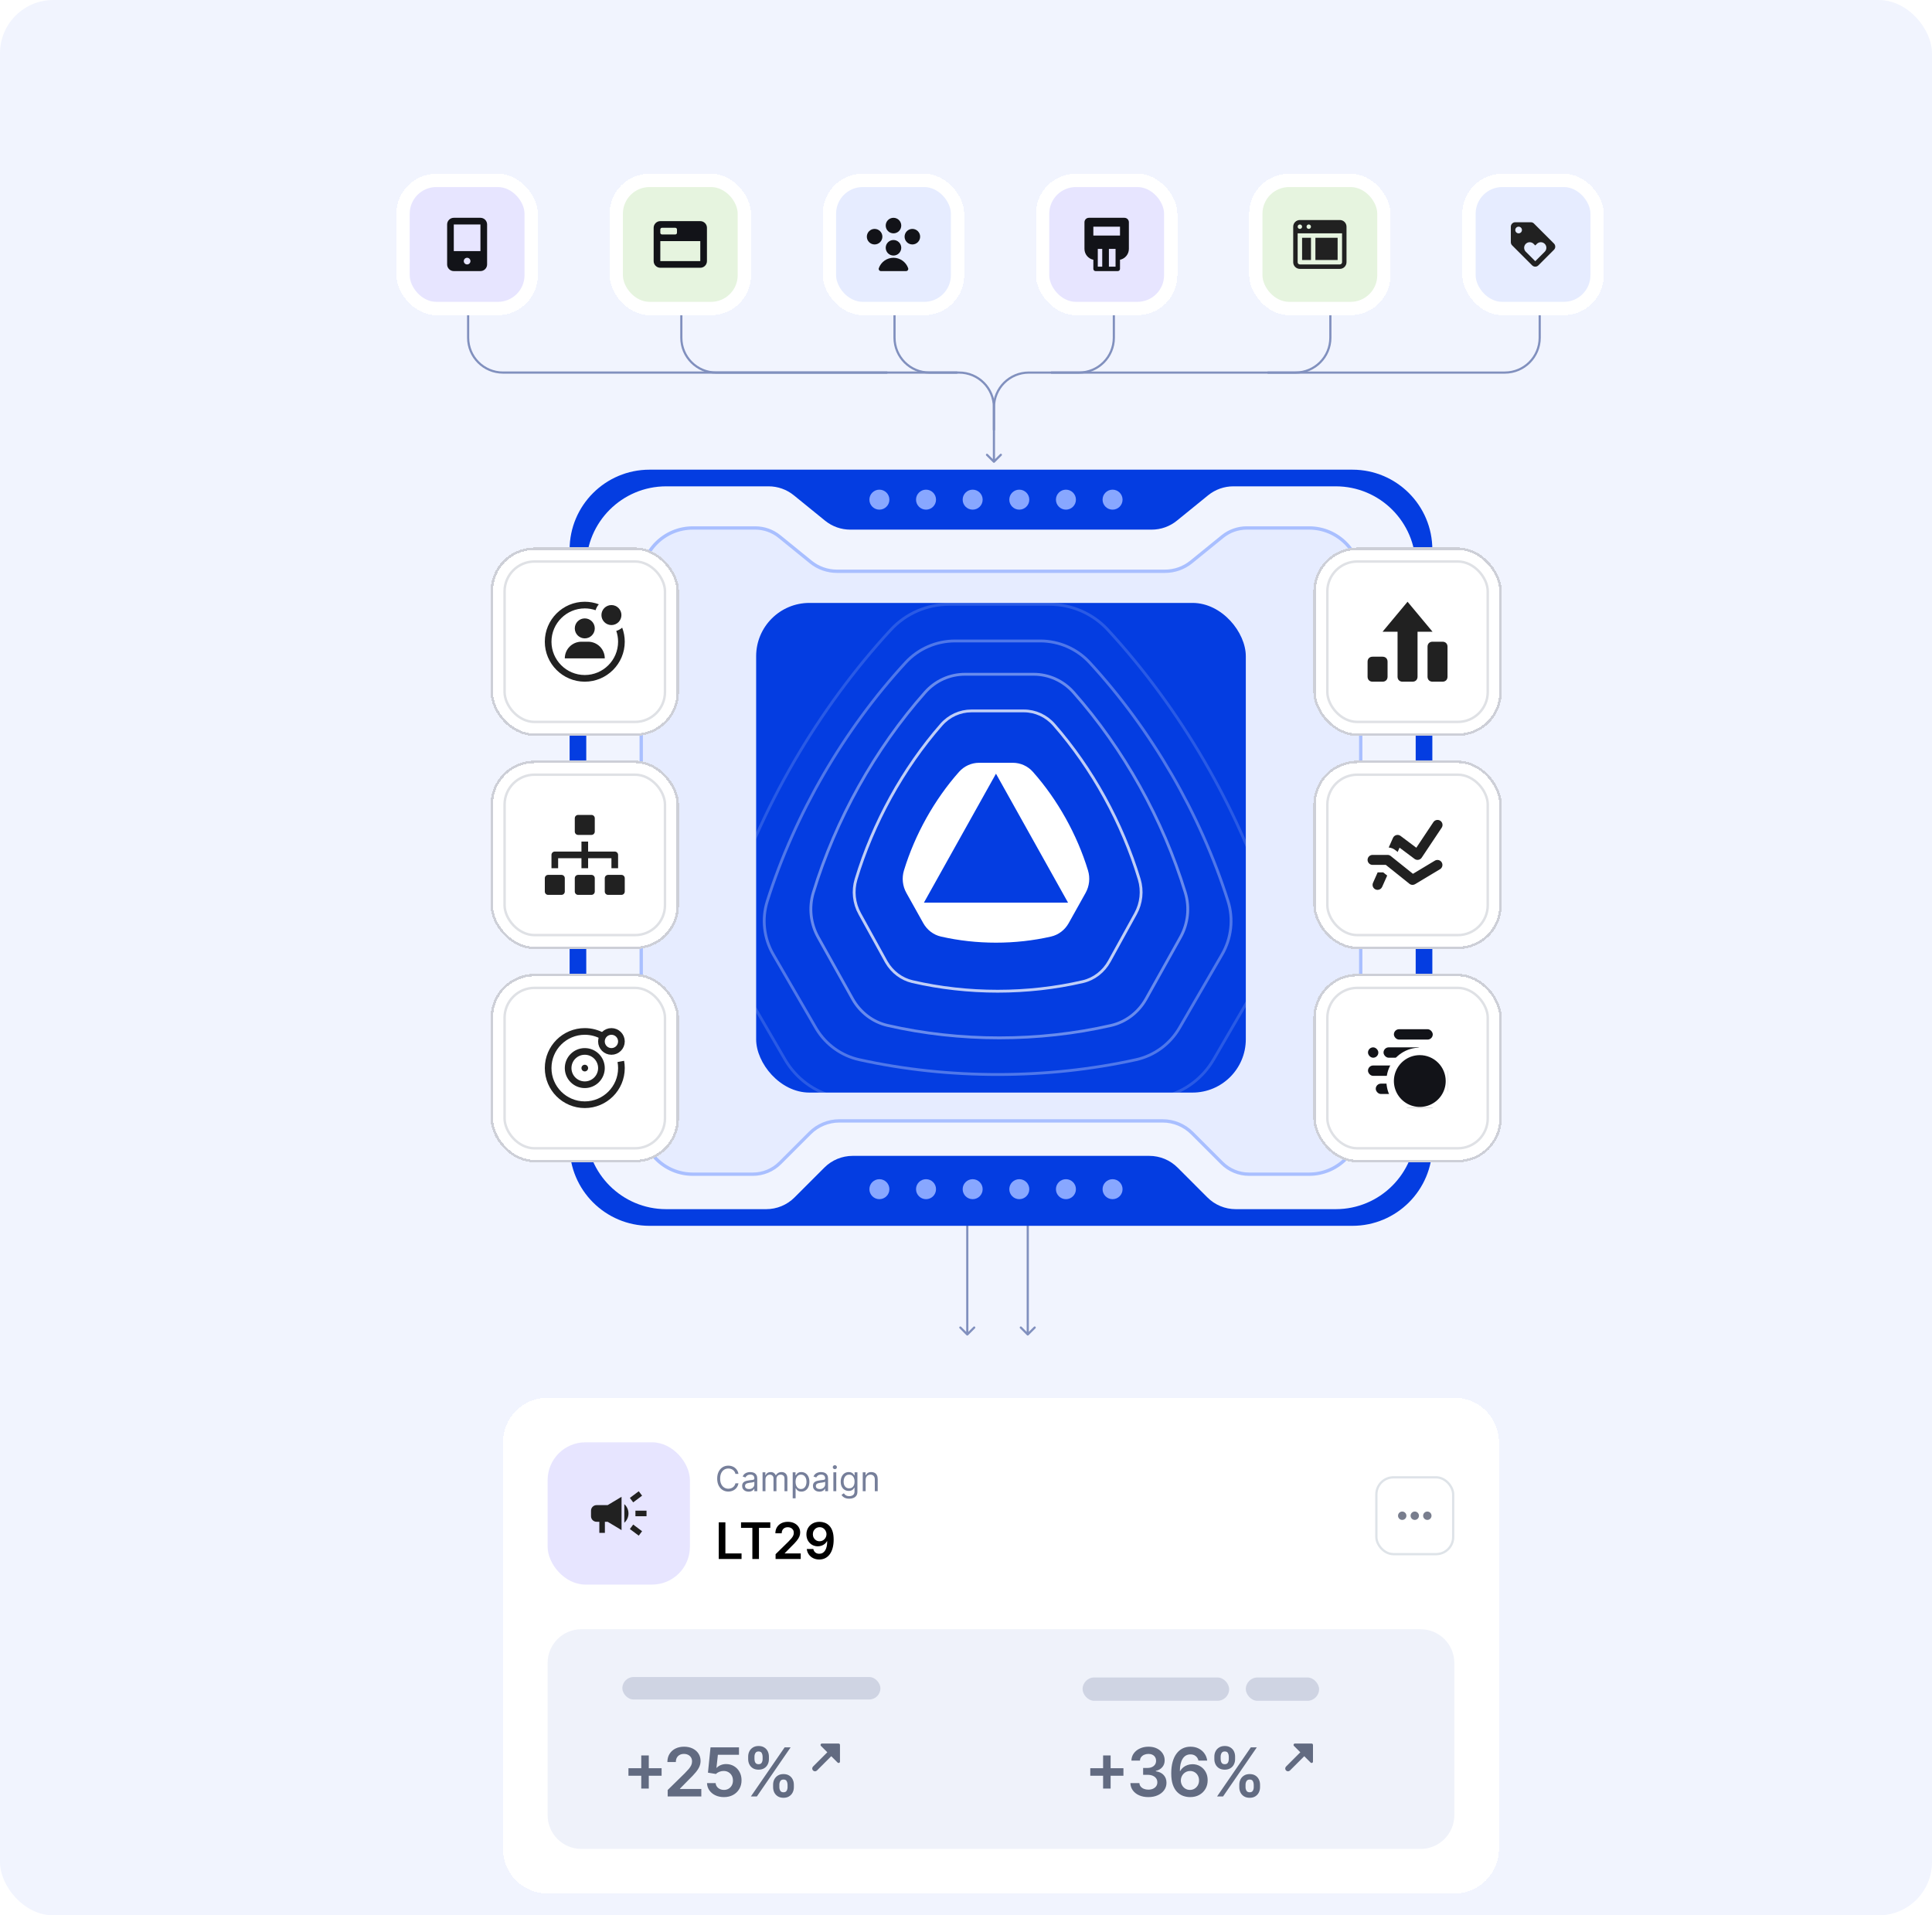 <?xml version="1.0" encoding="UTF-8"?>
<svg xmlns="http://www.w3.org/2000/svg" width="580" height="575" viewBox="0 0 580 575" fill="none">
  <g clip-path="url(#clip0_1733_7571)">
    <rect width="580" height="575" rx="16" fill="#F1F4FE"></rect>
    <path d="M308.308 400.85C308.436 400.977 308.643 400.977 308.77 400.85L310.853 398.767C310.98 398.64 310.98 398.432 310.853 398.305C310.725 398.177 310.518 398.177 310.39 398.305L308.539 400.155L306.688 398.305C306.56 398.177 306.353 398.177 306.226 398.305C306.098 398.432 306.098 398.64 306.226 398.767L308.308 400.85ZM308.539 400.618H308.866V357.319H308.539H308.212V400.618H308.539ZM319.009 346.849V347.176H319.915V346.849V346.522H319.009V346.849ZM330.385 336.379H330.712V328.003H330.385H330.058V336.379H330.385ZM319.915 346.849V347.176C325.878 347.176 330.712 342.342 330.712 336.379H330.385H330.058C330.058 341.981 325.517 346.522 319.915 346.522V346.849ZM308.539 357.319H308.866C308.866 351.717 313.407 347.176 319.009 347.176V346.849V346.522C313.046 346.522 308.212 351.356 308.212 357.319H308.539Z" fill="#8190BE"></path>
    <path d="M290.617 400.85C290.489 400.977 290.282 400.977 290.154 400.85L288.072 398.767C287.944 398.64 287.944 398.432 288.072 398.305C288.199 398.177 288.407 398.177 288.534 398.305L290.385 400.155L292.236 398.305C292.364 398.177 292.571 398.177 292.699 398.305C292.827 398.432 292.827 398.64 292.699 398.767L290.617 400.85ZM290.385 400.618H290.058V357.319H290.385H290.712V400.618H290.385ZM279.915 346.849V347.176H279.009V346.849V346.522H279.915V346.849ZM268.539 336.379H268.212V328.003H268.539H268.866V336.379H268.539ZM279.009 346.849V347.176C273.046 347.176 268.212 342.342 268.212 336.379H268.539H268.866C268.866 341.981 273.407 346.522 279.009 346.522V346.849ZM290.385 357.319H290.058C290.058 351.717 285.517 347.176 279.915 347.176V346.849V346.522C285.878 346.522 290.712 351.356 290.712 357.319H290.385Z" fill="#8190BE"></path>
    <path d="M171 165C171 151.745 181.745 141 195 141H406C419.255 141 430 151.745 430 165V344C430 357.255 419.255 368 406 368H195C181.745 368 171 357.255 171 344V165Z" fill="#043DE1"></path>
    <path d="M176 170C176 156.745 186.745 146 200 146H230.74C233.496 146 236.168 146.949 238.307 148.687L247.693 156.313C249.832 158.051 252.504 159 255.26 159H345.74C348.496 159 351.168 158.051 353.307 156.313L362.693 148.687C364.832 146.949 367.504 146 370.26 146H401C414.255 146 425 156.745 425 170V339C425 352.255 414.255 363 401 363H370.971C367.788 363 364.736 361.736 362.485 359.485L353.515 350.515C351.264 348.264 348.212 347 345.029 347H255.971C252.788 347 249.736 348.264 247.485 350.515L238.515 359.485C236.264 361.736 233.212 363 230.029 363H200C186.745 363 176 352.255 176 339V170Z" fill="#F1F4FE"></path>
    <path d="M208 158.5H226.739C229.38 158.5 231.941 159.409 233.991 161.074L243.378 168.701C245.606 170.512 248.39 171.5 251.261 171.5H349.739C352.61 171.5 355.394 170.512 357.622 168.701L367.009 161.074C369.059 159.409 371.62 158.5 374.261 158.5H393C401.56 158.5 408.5 165.44 408.5 174V337C408.5 345.56 401.56 352.5 393 352.5H374.971C371.921 352.5 368.996 351.288 366.839 349.132L357.868 340.161C355.524 337.817 352.344 336.5 349.029 336.5H251.971C248.656 336.5 245.476 337.817 243.132 340.161L234.161 349.132C232.004 351.288 229.079 352.5 226.029 352.5H208C199.44 352.5 192.5 345.56 192.5 337V174C192.5 165.44 199.44 158.5 208 158.5Z" fill="#E6ECFF" stroke="#A9BFFF"></path>
    <g clip-path="url(#clip1_1733_7571)">
      <rect x="227" y="181" width="147" height="147" rx="16" fill="#043DE1"></rect>
      <path opacity="0.15" d="M284.966 181.421H315.034C321.697 181.421 328.073 184.182 332.57 189.061C354.452 212.791 371.753 242.584 381.486 273.281C383.487 279.592 382.702 286.455 379.371 292.188C374.022 301.388 369.68 308.863 364.337 318.068C361.11 323.623 355.764 327.654 349.523 329.203L348.917 329.346C317.795 336.205 283.773 336.312 252.566 329.667L251.083 329.346C244.583 327.913 238.994 323.802 235.663 318.068L220.629 292.183C217.298 286.449 216.513 279.586 218.514 273.275C228.247 242.578 245.554 212.785 267.43 189.061C271.933 184.176 278.302 181.421 284.966 181.421Z" stroke="white" stroke-width="0.85"></path>
      <path opacity="0.75" d="M291.62 213.421H307.38C310.809 213.421 314.094 214.917 316.414 217.568C327.863 230.645 336.918 247.065 342.012 263.984C343.047 267.421 342.641 271.16 340.919 274.281C338.116 279.359 335.839 283.485 333.039 288.565C331.318 291.686 328.433 293.916 325.089 294.692C308.551 298.531 290.446 298.531 273.911 294.692C270.671 293.94 267.863 291.824 266.126 288.855L265.961 288.565L258.082 274.278H258.081C256.359 271.157 255.953 267.419 256.988 263.981C262.082 247.062 271.14 230.642 282.586 217.568C284.91 214.914 288.191 213.421 291.62 213.421Z" stroke="white" stroke-width="0.85"></path>
      <path opacity="0.4" d="M289.675 202.421H310.325C314.859 202.421 319.199 204.375 322.264 207.833C337.279 224.77 349.152 246.035 355.832 267.946C357.198 272.425 356.661 277.296 354.389 281.364L344.064 299.851C341.793 303.918 337.984 306.828 333.562 307.842C311.871 312.814 288.125 312.814 266.438 307.842C262.016 306.828 258.207 303.918 255.936 299.851L245.611 281.36C243.339 277.293 242.803 272.421 244.168 267.942C250.848 246.031 262.725 224.766 277.736 207.833C280.805 204.371 285.141 202.421 289.675 202.421Z" stroke="white" stroke-width="0.85"></path>
      <path opacity="0.3" d="M286.729 192.421H312.271C317.912 192.421 323.311 194.763 327.118 198.899C345.698 219.079 360.389 244.414 368.653 270.518C370.348 275.868 369.682 281.688 366.862 286.55C362.319 294.375 358.63 300.735 354.092 308.565C351.271 313.427 346.539 316.913 341.036 318.128C314.191 324.053 284.804 324.053 257.964 318.128C252.633 316.951 248.025 313.643 245.178 309.017L244.908 308.565C240.365 300.735 236.677 294.375 232.139 286.545H232.138C229.318 281.683 228.653 275.864 230.347 270.513C238.611 244.409 253.307 219.074 271.882 198.899C275.695 194.757 281.088 192.421 286.729 192.421Z" stroke="white" stroke-width="0.85"></path>
      <path d="M287.907 231.723C280.513 240.058 274.664 250.524 271.374 261.309C270.687 263.562 270.957 266.012 272.1 268.058C273.903 271.286 275.368 273.907 277.172 277.135C278.316 279.182 280.235 280.649 282.467 281.16C293.151 283.608 304.847 283.608 315.533 281.16C317.765 280.649 319.684 279.182 320.828 277.135C322.63 273.907 324.095 271.286 325.9 268.061C327.043 266.014 327.313 263.564 326.626 261.311C323.336 250.526 317.489 240.06 310.093 231.723C308.548 229.981 306.359 228.996 304.072 228.996H293.928C291.641 228.996 289.454 229.979 287.907 231.723ZM277.371 270.973L299 232.268L320.629 270.973H277.371Z" fill="white"></path>
    </g>
    <circle cx="264" cy="150" r="3" fill="#88A7FF"></circle>
    <circle cx="278" cy="150" r="3" fill="#88A7FF"></circle>
    <circle cx="292" cy="150" r="3" fill="#88A7FF"></circle>
    <circle cx="306" cy="150" r="3" fill="#88A7FF"></circle>
    <circle cx="320" cy="150" r="3" fill="#88A7FF"></circle>
    <circle cx="334" cy="150" r="3" fill="#88A7FF"></circle>
    <circle cx="264" cy="357" r="3" fill="#88A7FF"></circle>
    <circle cx="278" cy="357" r="3" fill="#88A7FF"></circle>
    <circle cx="292" cy="357" r="3" fill="#88A7FF"></circle>
    <circle cx="306" cy="357" r="3" fill="#88A7FF"></circle>
    <circle cx="320" cy="357" r="3" fill="#88A7FF"></circle>
    <circle cx="334" cy="357" r="3" fill="#88A7FF"></circle>
    <g filter="url(#filter0_d_1733_7571)">
      <rect x="395" y="164" width="55.111" height="55.111" rx="12.444" fill="white" shape-rendering="crispEdges"></rect>
      <rect x="394.632" y="163.632" width="55.848" height="55.848" rx="12.813" stroke="#CDCFD7" stroke-width="0.737" shape-rendering="crispEdges"></rect>
      <rect x="398.48" y="167.48" width="48.152" height="48.152" rx="8.965" fill="white"></rect>
      <rect x="398.48" y="167.48" width="48.152" height="48.152" rx="8.965" stroke="#DFE1E5" stroke-width="0.737"></rect>
      <g clip-path="url(#clip2_1733_7571)">
        <path d="M422.556 179.556L415.056 188.556H419.556V202.056C419.556 202.956 420.156 203.556 421.056 203.556H424.056C424.956 203.556 425.556 202.956 425.556 202.056V188.556H430.056L422.556 179.556Z" fill="#212121"></path>
        <path d="M415.056 196.056H412.056C411.156 196.056 410.556 196.656 410.556 197.556V202.056C410.556 202.956 411.156 203.556 412.056 203.556H415.056C415.956 203.556 416.556 202.956 416.556 202.056V197.556C416.556 196.656 415.956 196.056 415.056 196.056Z" fill="#212121"></path>
        <path d="M433.056 191.556H430.056C429.156 191.556 428.556 192.156 428.556 193.056V202.056C428.556 202.956 429.156 203.556 430.056 203.556H433.056C433.956 203.556 434.556 202.956 434.556 202.056V193.056C434.556 192.156 433.956 191.556 433.056 191.556Z" fill="#212121"></path>
      </g>
    </g>
    <g filter="url(#filter1_d_1733_7571)">
      <rect x="148" y="164" width="55.111" height="55.111" rx="12.444" fill="white" shape-rendering="crispEdges"></rect>
      <rect x="147.632" y="163.632" width="55.848" height="55.848" rx="12.813" stroke="#CDCFD7" stroke-width="0.737" shape-rendering="crispEdges"></rect>
      <rect x="151.48" y="167.48" width="48.152" height="48.152" rx="8.965" fill="white"></rect>
      <rect x="151.48" y="167.48" width="48.152" height="48.152" rx="8.965" stroke="#DFE1E5" stroke-width="0.737"></rect>
      <g clip-path="url(#clip3_1733_7571)">
        <path d="M183.556 186.556C185.213 186.556 186.556 185.213 186.556 183.556C186.556 181.899 185.213 180.556 183.556 180.556C181.899 180.556 180.556 181.899 180.556 183.556C180.556 185.213 181.899 186.556 183.556 186.556Z" fill="#212121"></path>
        <path d="M186.787 187.34C186.273 187.779 185.674 188.111 185.013 188.314C185.368 189.348 185.556 190.439 185.556 191.556C185.556 197.07 181.07 201.556 175.556 201.556C170.042 201.556 165.556 197.07 165.556 191.556C165.556 186.042 170.042 181.556 175.556 181.556C176.673 181.556 177.763 181.745 178.798 182.099C179.001 181.437 179.333 180.838 179.773 180.324C178.436 179.822 177.014 179.556 175.556 179.556C168.939 179.556 163.556 184.939 163.556 191.556C163.556 198.173 168.939 203.556 175.556 203.556C182.173 203.556 187.556 198.173 187.556 191.556C187.556 190.098 187.29 188.676 186.787 187.34Z" fill="#212121"></path>
        <path d="M175.556 190.556C177.213 190.556 178.556 189.213 178.556 187.556C178.556 185.899 177.213 184.556 175.556 184.556C173.899 184.556 172.556 185.899 172.556 187.556C172.556 189.213 173.899 190.556 175.556 190.556Z" fill="#212121"></path>
        <path d="M181.556 196.556H169.556C169.556 193.795 171.795 191.556 174.556 191.556H176.556C179.317 191.556 181.556 193.795 181.556 196.556Z" fill="#212121"></path>
      </g>
    </g>
    <g filter="url(#filter2_d_1733_7571)">
      <rect x="395" y="228" width="55.111" height="55.111" rx="12.444" fill="white" shape-rendering="crispEdges"></rect>
      <rect x="394.632" y="227.632" width="55.848" height="55.848" rx="12.813" stroke="#CDCFD7" stroke-width="0.737" shape-rendering="crispEdges"></rect>
      <rect x="398.48" y="231.48" width="48.152" height="48.152" rx="8.965" fill="white"></rect>
      <rect x="398.48" y="231.48" width="48.152" height="48.152" rx="8.965" stroke="#DFE1E5" stroke-width="0.737"></rect>
      <g clip-path="url(#clip4_1733_7571)">
        <path d="M418.899 254.128L419.587 254.678L420.156 253.385L424.656 256.756C424.819 256.878 425.005 256.966 425.204 257.014C425.402 257.062 425.608 257.069 425.809 257.034C426.01 257 426.202 256.925 426.373 256.814C426.544 256.703 426.691 256.558 426.804 256.388L432.804 247.388C433.025 247.057 433.105 246.652 433.027 246.262C432.949 245.872 432.719 245.529 432.388 245.308C432.057 245.087 431.652 245.007 431.262 245.085C430.872 245.163 430.529 245.392 430.308 245.723L425.187 253.405L420.456 249.856C420.275 249.721 420.067 249.628 419.846 249.584C419.624 249.54 419.396 249.547 419.178 249.604C418.96 249.661 418.757 249.766 418.585 249.912C418.413 250.058 418.276 250.241 418.185 250.447L416.901 253.336C417.63 253.399 418.324 253.675 418.899 254.128Z" fill="#212121"></path>
        <path d="M415.24 260.806H413.58L412.185 263.947C412.105 264.127 412.061 264.321 412.056 264.518C412.051 264.715 412.085 264.911 412.156 265.095C412.227 265.278 412.333 265.446 412.469 265.589C412.604 265.732 412.767 265.847 412.947 265.927C413.138 266.012 413.346 266.056 413.556 266.056C413.846 266.056 414.131 265.972 414.374 265.814C414.618 265.656 414.81 265.43 414.928 265.165L416.44 261.764L415.24 260.806Z" fill="#212121"></path>
        <path d="M424.056 264.556C423.715 264.556 423.384 264.44 423.118 264.227L416.029 258.556H412.056C411.658 258.556 411.276 258.398 410.995 258.116C410.714 257.835 410.556 257.453 410.556 257.056C410.556 256.658 410.714 256.276 410.995 255.995C411.276 255.714 411.658 255.556 412.056 255.556H416.556C416.896 255.556 417.227 255.671 417.493 255.884L424.179 261.233L430.779 257.27C431.119 257.074 431.523 257.019 431.904 257.117C432.284 257.216 432.611 257.46 432.814 257.797C433.016 258.134 433.078 258.537 432.987 258.919C432.895 259.302 432.657 259.633 432.324 259.841L424.824 264.341C424.592 264.481 424.326 264.555 424.056 264.556Z" fill="#212121"></path>
      </g>
    </g>
    <g filter="url(#filter3_d_1733_7571)">
      <rect x="148" y="228" width="55.111" height="55.111" rx="12.444" fill="white" shape-rendering="crispEdges"></rect>
      <rect x="147.632" y="227.632" width="55.848" height="55.848" rx="12.813" stroke="#CDCFD7" stroke-width="0.737" shape-rendering="crispEdges"></rect>
      <rect x="151.48" y="231.48" width="48.152" height="48.152" rx="8.965" fill="white"></rect>
      <rect x="151.48" y="231.48" width="48.152" height="48.152" rx="8.965" stroke="#DFE1E5" stroke-width="0.737"></rect>
      <g clip-path="url(#clip5_1733_7571)">
        <path d="M177.556 261.556H173.556C173.004 261.556 172.556 262.003 172.556 262.556V266.556C172.556 267.109 173.004 267.556 173.556 267.556H177.556C178.108 267.556 178.556 267.109 178.556 266.556V262.556C178.556 262.003 178.108 261.556 177.556 261.556Z" fill="#212121"></path>
        <path d="M173.556 249.556H177.556C178.108 249.556 178.556 249.109 178.556 248.556V244.556C178.556 244.003 178.108 243.556 177.556 243.556H173.556C173.004 243.556 172.556 244.003 172.556 244.556V248.556C172.556 249.109 173.004 249.556 173.556 249.556Z" fill="#212121"></path>
        <path d="M186.556 261.556H182.556C182.004 261.556 181.556 262.003 181.556 262.556V266.556C181.556 267.109 182.004 267.556 182.556 267.556H186.556C187.108 267.556 187.556 267.109 187.556 266.556V262.556C187.556 262.003 187.108 261.556 186.556 261.556Z" fill="#212121"></path>
        <path d="M168.556 261.556H164.556C164.004 261.556 163.556 262.003 163.556 262.556V266.556C163.556 267.109 164.004 267.556 164.556 267.556H168.556C169.108 267.556 169.556 267.109 169.556 266.556V262.556C169.556 262.003 169.108 261.556 168.556 261.556Z" fill="#212121"></path>
        <path d="M167.556 256.556H174.556V259.556H176.556V256.556H183.556V259.556H185.556V255.556C185.556 255.003 185.108 254.556 184.556 254.556H176.556V251.556H174.556V254.556H166.556C166.004 254.556 165.556 255.003 165.556 255.556V259.556H167.556V256.556Z" fill="#212121"></path>
      </g>
    </g>
    <g filter="url(#filter4_d_1733_7571)">
      <rect x="395" y="292" width="55.111" height="55.111" rx="12.444" fill="white" shape-rendering="crispEdges"></rect>
      <rect x="394.632" y="291.632" width="55.848" height="55.848" rx="12.813" stroke="#CDCFD7" stroke-width="0.737" shape-rendering="crispEdges"></rect>
      <rect x="398.48" y="295.48" width="48.152" height="48.152" rx="8.965" fill="white"></rect>
      <rect x="398.48" y="295.48" width="48.152" height="48.152" rx="8.965" stroke="#DFE1E5" stroke-width="0.737"></rect>
      <g clip-path="url(#clip6_1733_7571)">
        <rect x="415.345" y="313.334" width="11.667" height="3.111" rx="1.556" fill="#121318"></rect>
        <rect x="410.679" y="313.334" width="3.111" height="3.111" rx="1.556" fill="#121318"></rect>
        <rect x="413.012" y="324.223" width="7" height="3.111" rx="1.556" fill="#121318"></rect>
        <rect x="418.457" y="307.889" width="11.667" height="3.111" rx="1.556" fill="#121318"></rect>
        <rect x="410.679" y="318.777" width="15.556" height="3.111" rx="1.556" fill="#121318"></rect>
        <path d="M426.236 314.542C428.596 314.545 430.858 315.484 432.527 317.152C434.196 318.821 435.134 321.083 435.137 323.443V323.444C435.137 325.205 434.614 326.927 433.636 328.391C432.658 329.855 431.268 330.996 429.641 331.67C428.014 332.344 426.224 332.52 424.498 332.177C422.771 331.833 421.184 330.985 419.939 329.74C418.694 328.495 417.846 326.909 417.502 325.182C417.159 323.455 417.336 321.665 418.009 320.038C418.683 318.411 419.825 317.02 421.289 316.042C422.752 315.064 424.473 314.542 426.234 314.542H426.236Z" fill="#121318" stroke="white" stroke-width="2.25"></path>
      </g>
    </g>
    <g filter="url(#filter5_d_1733_7571)">
      <rect x="148" y="292" width="55.111" height="55.111" rx="12.444" fill="white" shape-rendering="crispEdges"></rect>
      <rect x="147.632" y="291.632" width="55.848" height="55.848" rx="12.813" stroke="#CDCFD7" stroke-width="0.737" shape-rendering="crispEdges"></rect>
      <rect x="151.48" y="295.48" width="48.152" height="48.152" rx="8.965" fill="white"></rect>
      <rect x="151.48" y="295.48" width="48.152" height="48.152" rx="8.965" stroke="#DFE1E5" stroke-width="0.737"></rect>
      <g clip-path="url(#clip7_1733_7571)">
        <path d="M175.556 324.556C178.317 324.556 180.556 322.317 180.556 319.556C180.556 316.794 178.317 314.556 175.556 314.556C172.794 314.556 170.556 316.794 170.556 319.556C170.556 322.317 172.794 324.556 175.556 324.556Z" stroke="#212121" stroke-width="2" stroke-miterlimit="10" stroke-linecap="square"></path>
        <path d="M175.556 320.556C176.108 320.556 176.556 320.108 176.556 319.556C176.556 319.003 176.108 318.556 175.556 318.556C175.003 318.556 174.556 319.003 174.556 319.556C174.556 320.108 175.003 320.556 175.556 320.556Z" fill="#212121"></path>
        <path d="M183.556 314.556C185.213 314.556 186.556 313.213 186.556 311.556C186.556 309.899 185.213 308.556 183.556 308.556C181.899 308.556 180.556 309.899 180.556 311.556C180.556 313.213 181.899 314.556 183.556 314.556Z" stroke="#212121" stroke-width="2" stroke-miterlimit="10" stroke-linecap="square"></path>
        <path d="M186.373 317.556C186.493 318.205 186.556 318.873 186.556 319.556C186.556 325.631 181.631 330.556 175.556 330.556C169.481 330.556 164.556 325.631 164.556 319.556C164.556 313.481 169.481 308.556 175.556 308.556C177.536 308.556 179.391 309.076 180.996 309.992" stroke="#212121" stroke-width="2" stroke-miterlimit="10"></path>
      </g>
    </g>
    <path d="M298.617 138.85C298.489 138.977 298.282 138.977 298.154 138.85L296.072 136.767C295.944 136.64 295.944 136.432 296.072 136.305C296.199 136.177 296.407 136.177 296.534 136.305L298.385 138.155L300.236 136.305C300.364 136.177 300.571 136.177 300.699 136.305C300.827 136.432 300.827 136.64 300.699 136.767L298.617 138.85ZM298.385 138.618H298.058V122.319H298.385H298.712V138.618H298.385ZM287.915 111.849V112.176H151.009V111.849V111.522H287.915V111.849ZM140.539 101.379H140.212V93.003H140.539H140.866V101.379H140.539ZM151.009 111.849V112.176C145.046 112.176 140.212 107.342 140.212 101.379H140.539H140.866C140.866 106.981 145.407 111.522 151.009 111.522V111.849ZM298.385 122.319H298.058C298.058 116.717 293.517 112.176 287.915 112.176V111.849V111.522C293.878 111.522 298.712 116.356 298.712 122.319H298.385Z" fill="#8190BE"></path>
    <path d="M266.385 111.849H215.009C209.227 111.849 204.539 107.161 204.539 101.379V93.002" stroke="#8190BE" stroke-width="0.654"></path>
    <path d="M287.385 111.849H279.009C273.227 111.849 268.539 107.161 268.539 101.379V93.002" stroke="#8190BE" stroke-width="0.654"></path>
    <path d="M315.539 111.849H323.915C329.697 111.849 334.385 107.161 334.385 101.379V93.002" stroke="#8190BE" stroke-width="0.654"></path>
    <path d="M380.539 111.85H388.915C394.697 111.85 399.385 107.162 399.385 101.38V93.004" stroke="#8190BE" stroke-width="0.654"></path>
    <path d="M298.385 129.157V122.32C298.385 116.537 303.073 111.85 308.855 111.85H451.761C457.544 111.85 462.231 107.162 462.231 101.379V93.003" stroke="#8190BE" stroke-width="0.654"></path>
    <g filter="url(#filter6_d_1733_7571)">
      <rect x="119" y="46" width="42.462" height="42.462" rx="12" fill="white" shape-rendering="crispEdges"></rect>
      <rect x="123" y="50" width="34.462" height="34.462" rx="8" fill="#E7E5FF"></rect>
      <g clip-path="url(#clip8_1733_7571)">
        <path d="M144.231 59.231H136.231C135.128 59.231 134.231 60.128 134.231 61.231V73.231C134.231 74.334 135.128 75.231 136.231 75.231H144.231C145.334 75.231 146.231 74.334 146.231 73.231V61.231C146.231 60.128 145.334 59.231 144.231 59.231ZM140.231 73.231C139.679 73.231 139.231 72.783 139.231 72.231C139.231 71.679 139.679 71.231 140.231 71.231C140.783 71.231 141.231 71.679 141.231 72.231C141.231 72.783 140.783 73.231 140.231 73.231ZM144.231 69.231H136.231V61.231H144.231V69.231Z" fill="#121318"></path>
      </g>
    </g>
    <g filter="url(#filter7_d_1733_7571)">
      <rect x="183" y="46" width="42.462" height="42.462" rx="12" fill="white" shape-rendering="crispEdges"></rect>
      <rect x="187" y="50" width="34.462" height="34.462" rx="8" fill="#E6F4DF"></rect>
      <g clip-path="url(#clip9_1733_7571)">
        <path d="M210.231 60.231H198.231C197.701 60.231 197.192 60.442 196.817 60.817C196.442 61.192 196.231 61.7 196.231 62.231V72.231C196.231 72.761 196.442 73.27 196.817 73.645C197.192 74.02 197.701 74.231 198.231 74.231H210.231C210.761 74.231 211.27 74.02 211.645 73.645C212.02 73.27 212.231 72.761 212.231 72.231V62.231C212.231 61.7 212.02 61.192 211.645 60.817C211.27 60.442 210.761 60.231 210.231 60.231ZM198.231 62.731C198.231 62.598 198.284 62.471 198.377 62.377C198.471 62.284 198.598 62.231 198.731 62.231H202.731C202.864 62.231 202.991 62.284 203.085 62.377C203.178 62.471 203.231 62.598 203.231 62.731V63.731C203.231 63.864 203.178 63.991 203.085 64.085C202.991 64.178 202.864 64.231 202.731 64.231H198.731C198.598 64.231 198.471 64.178 198.377 64.085C198.284 63.991 198.231 63.864 198.231 63.731V62.731ZM210.231 72.231H198.231V66.231H210.231V72.231Z" fill="#121318"></path>
      </g>
    </g>
    <g filter="url(#filter8_d_1733_7571)">
      <rect x="247" y="46" width="42.462" height="42.462" rx="12" fill="white" shape-rendering="crispEdges"></rect>
      <rect x="251" y="50" width="34.462" height="34.462" rx="8" fill="#E6ECFF"></rect>
      <g clip-path="url(#clip10_1733_7571)">
        <path d="M268.231 70.565C266.944 70.565 265.897 69.518 265.897 68.231C265.897 66.945 266.944 65.898 268.231 65.898C269.517 65.898 270.564 66.945 270.564 68.231C270.564 69.518 269.517 70.565 268.231 70.565Z" fill="#121318"></path>
        <path d="M268.231 63.898C266.944 63.898 265.897 62.851 265.897 61.564C265.897 60.278 266.944 59.231 268.231 59.231C269.517 59.231 270.564 60.278 270.564 61.564C270.564 62.851 269.517 63.898 268.231 63.898Z" fill="#121318"></path>
        <path d="M262.564 67.231C261.278 67.231 260.231 66.184 260.231 64.897C260.231 63.611 261.278 62.564 262.564 62.564C263.851 62.564 264.898 63.611 264.898 64.897C264.898 66.184 263.851 67.231 262.564 67.231Z" fill="#121318"></path>
        <path d="M273.898 67.231C272.611 67.231 271.564 66.184 271.564 64.897C271.564 63.611 272.611 62.564 273.898 62.564C275.184 62.564 276.231 63.611 276.231 64.897C276.231 66.184 275.184 67.231 273.898 67.231Z" fill="#121318"></path>
        <path d="M272.003 75.231H264.459C264.243 75.231 264.04 75.126 263.915 74.95C263.79 74.773 263.759 74.547 263.83 74.342C264.488 72.481 266.257 71.231 268.232 71.231C270.206 71.231 271.975 72.481 272.633 74.342C272.704 74.546 272.674 74.773 272.548 74.95C272.423 75.126 272.22 75.231 272.004 75.231H272.003Z" fill="#121318"></path>
      </g>
    </g>
    <g filter="url(#filter9_d_1733_7571)">
      <rect x="311" y="46" width="42.462" height="42.462" rx="12" fill="white" shape-rendering="crispEdges"></rect>
      <rect x="315" y="50" width="34.462" height="34.462" rx="8" fill="#E7E5FF"></rect>
      <g clip-path="url(#clip11_1733_7571)">
        <path d="M337.564 59.231H326.898C326.161 59.231 325.564 59.828 325.564 60.564V68.564C325.564 70.174 326.712 71.52 328.231 71.83V74.564C328.231 74.932 328.53 75.231 328.898 75.231H335.564C335.932 75.231 336.231 74.932 336.231 74.564V71.83C337.75 71.52 338.898 70.174 338.898 68.564V60.564C338.898 59.828 338.301 59.231 337.564 59.231ZM329.564 68.564H330.898V73.898H329.564V68.564ZM334.898 73.898H332.898V68.564H334.898V73.898ZM336.231 64.564H328.231V61.898H336.231V64.564Z" fill="#121318"></path>
      </g>
    </g>
    <g filter="url(#filter10_d_1733_7571)">
      <rect x="375" y="46" width="42.462" height="42.462" rx="12" fill="white" shape-rendering="crispEdges"></rect>
      <rect x="379" y="50" width="34.462" height="34.462" rx="8" fill="#E6F4DF"></rect>
      <g clip-path="url(#clip12_1733_7571)">
        <path d="M402.231 59.898H390.231C389.126 59.898 388.231 60.793 388.231 61.898V72.565C388.231 73.669 389.126 74.565 390.231 74.565H402.231C403.336 74.565 404.231 73.669 404.231 72.565V61.898C404.231 60.793 403.336 59.898 402.231 59.898ZM392.898 61.231C393.266 61.231 393.564 61.53 393.564 61.898C393.564 62.266 393.266 62.565 392.898 62.565C392.53 62.565 392.231 62.266 392.231 61.898C392.231 61.53 392.53 61.231 392.898 61.231ZM390.231 61.231C390.599 61.231 390.898 61.53 390.898 61.898C390.898 62.266 390.599 62.565 390.231 62.565C389.863 62.565 389.564 62.266 389.564 61.898C389.564 61.53 389.863 61.231 390.231 61.231ZM402.231 73.231H390.231C389.863 73.231 389.564 72.933 389.564 72.565V63.898H402.898V72.565C402.898 72.933 402.599 73.231 402.231 73.231Z" fill="#212121"></path>
        <path d="M393.564 65.231H390.897V71.898H393.564V65.231Z" fill="#212121"></path>
        <path d="M401.564 65.231H394.897V71.898H401.564V65.231Z" fill="#212121"></path>
      </g>
    </g>
    <g filter="url(#filter11_d_1733_7571)">
      <rect x="439" y="46" width="42.462" height="42.462" rx="12" fill="white" shape-rendering="crispEdges"></rect>
      <rect x="443" y="50" width="34.462" height="34.462" rx="8" fill="#E6ECFF"></rect>
      <path d="M466.504 66.951L460.504 60.951C460.264 60.711 459.931 60.564 459.564 60.564H454.898C454.164 60.564 453.564 61.164 453.564 61.897V66.564C453.564 66.931 453.711 67.264 453.958 67.511L459.958 73.511C460.198 73.751 460.531 73.897 460.898 73.897C461.264 73.897 461.598 73.751 461.838 73.504L466.504 68.837C466.751 68.597 466.898 68.264 466.898 67.897C466.898 67.531 466.744 67.191 466.504 66.951ZM455.898 63.897C455.344 63.897 454.898 63.451 454.898 62.897C454.898 62.344 455.344 61.897 455.898 61.897C456.451 61.897 456.898 62.344 456.898 62.897C456.898 63.451 456.451 63.897 455.898 63.897ZM463.744 69.411L460.898 72.257L458.051 69.411C457.817 69.177 457.658 68.88 457.594 68.557C457.529 68.233 457.562 67.897 457.689 67.592C457.815 67.287 458.029 67.027 458.304 66.844C458.578 66.661 458.901 66.563 459.231 66.564C459.691 66.564 460.111 66.751 460.411 67.057L460.898 67.537L461.384 67.051C461.697 66.738 462.122 66.562 462.564 66.562C463.007 66.562 463.431 66.738 463.744 67.051C464.057 67.364 464.233 67.788 464.233 68.231C464.233 68.673 464.057 69.098 463.744 69.411Z" fill="#212121"></path>
    </g>
    <g filter="url(#filter12_ddd_1733_7571)">
      <path d="M151 415.401C151 408 157 402 164.401 402H436.599C444 402 450 408 450 415.401V537.467C450 544.868 444 550.868 436.599 550.868H164.401C157 550.868 151 544.868 151 537.467V415.401Z" fill="white" shape-rendering="crispEdges"></path>
      <rect x="164.401" y="415.401" width="42.714" height="42.714" rx="11.357" fill="#E7E5FF"></rect>
      <path d="M190.759 435.925V437.592H194.092V435.925H190.759ZM189.092 441.433C189.892 442.025 190.934 442.808 191.759 443.425C192.092 442.983 192.425 442.533 192.759 442.092C191.934 441.475 190.892 440.692 190.092 440.092C189.759 440.542 189.425 440.992 189.092 441.433ZM192.759 431.425C192.425 430.983 192.092 430.533 191.759 430.092C190.934 430.708 189.892 431.492 189.092 432.092C189.425 432.533 189.759 432.983 190.092 433.425C190.892 432.825 191.934 432.05 192.759 431.425ZM179.092 434.258C178.175 434.258 177.425 435.008 177.425 435.925V437.592C177.425 438.508 178.175 439.258 179.092 439.258H179.925V442.592H181.592V439.258H182.425L186.592 441.758V431.758L182.425 434.258H179.092ZM188.675 436.758C188.675 435.65 188.192 434.65 187.425 433.967V439.542C188.192 438.867 188.675 437.867 188.675 436.758Z" fill="#212121"></path>
      <path d="M221.697 424.878H220.78C220.725 424.614 220.631 424.382 220.495 424.183C220.362 423.983 220.199 423.815 220.007 423.68C219.817 423.542 219.606 423.438 219.375 423.369C219.143 423.3 218.902 423.266 218.65 423.266C218.192 423.266 217.776 423.382 217.404 423.613C217.035 423.845 216.74 424.186 216.521 424.637C216.304 425.088 216.195 425.642 216.195 426.297C216.195 426.953 216.304 427.506 216.521 427.957C216.74 428.408 217.035 428.75 217.404 428.981C217.776 429.213 218.192 429.329 218.65 429.329C218.902 429.329 219.143 429.294 219.375 429.225C219.606 429.156 219.817 429.054 220.007 428.918C220.199 428.78 220.362 428.612 220.495 428.412C220.631 428.21 220.725 427.978 220.78 427.717H221.697C221.628 428.104 221.502 428.45 221.319 428.756C221.137 429.061 220.91 429.321 220.639 429.536C220.368 429.748 220.064 429.909 219.726 430.02C219.391 430.131 219.032 430.187 218.65 430.187C218.004 430.187 217.43 430.029 216.927 429.713C216.425 429.398 216.029 428.949 215.741 428.368C215.452 427.786 215.308 427.096 215.308 426.297C215.308 425.499 215.452 424.809 215.741 424.227C216.029 423.645 216.425 423.197 216.927 422.881C217.43 422.566 218.004 422.408 218.65 422.408C219.032 422.408 219.391 422.463 219.726 422.574C220.064 422.685 220.368 422.848 220.639 423.062C220.91 423.274 221.137 423.533 221.319 423.839C221.502 424.142 221.628 424.488 221.697 424.878ZM224.731 430.216C224.371 430.216 224.044 430.148 223.751 430.013C223.458 429.875 223.225 429.676 223.052 429.418C222.88 429.156 222.794 428.841 222.794 428.471C222.794 428.146 222.858 427.882 222.986 427.68C223.114 427.475 223.285 427.315 223.5 427.199C223.714 427.084 223.951 426.997 224.21 426.941C224.471 426.881 224.733 426.835 224.997 426.8C225.342 426.756 225.622 426.722 225.836 426.7C226.053 426.676 226.211 426.635 226.309 426.578C226.411 426.522 226.461 426.423 226.461 426.282V426.253C226.461 425.888 226.361 425.605 226.162 425.403C225.964 425.201 225.665 425.099 225.263 425.099C224.847 425.099 224.52 425.191 224.283 425.373C224.047 425.555 223.881 425.75 223.784 425.957L222.956 425.661C223.104 425.316 223.301 425.048 223.548 424.855C223.797 424.661 224.068 424.525 224.361 424.449C224.657 424.37 224.948 424.33 225.234 424.33C225.416 424.33 225.626 424.353 225.862 424.397C226.101 424.439 226.332 424.526 226.553 424.66C226.778 424.793 226.964 424.993 227.112 425.262C227.26 425.531 227.334 425.891 227.334 426.342V430.083H226.461V429.314H226.417C226.358 429.437 226.259 429.569 226.121 429.71C225.983 429.85 225.799 429.97 225.57 430.068C225.341 430.167 225.061 430.216 224.731 430.216ZM224.864 429.432C225.209 429.432 225.5 429.365 225.736 429.229C225.975 429.093 226.155 428.918 226.276 428.704C226.399 428.49 226.461 428.264 226.461 428.027V427.229C226.424 427.273 226.343 427.314 226.217 427.351C226.094 427.385 225.951 427.416 225.788 427.443C225.628 427.468 225.471 427.49 225.319 427.51C225.168 427.527 225.046 427.542 224.953 427.554C224.726 427.584 224.514 427.632 224.317 427.698C224.122 427.763 223.964 427.86 223.844 427.991C223.725 428.119 223.666 428.294 223.666 428.515C223.666 428.819 223.778 429.048 224.003 429.203C224.229 429.356 224.516 429.432 224.864 429.432ZM228.926 430.083V424.404H229.769V425.292H229.843C229.961 424.989 230.152 424.753 230.416 424.586C230.68 424.416 230.996 424.33 231.366 424.33C231.741 424.33 232.052 424.416 232.301 424.586C232.553 424.753 232.749 424.989 232.889 425.292H232.948C233.094 424.998 233.312 424.765 233.603 424.593C233.894 424.418 234.242 424.33 234.649 424.33C235.157 424.33 235.572 424.489 235.895 424.807C236.218 425.123 236.379 425.615 236.379 426.282V430.083H235.507V426.282C235.507 425.864 235.392 425.564 235.163 425.384C234.934 425.204 234.664 425.114 234.353 425.114C233.954 425.114 233.645 425.235 233.425 425.477C233.206 425.716 233.096 426.019 233.096 426.386V430.083H232.209V426.194C232.209 425.871 232.104 425.611 231.895 425.414C231.685 425.214 231.415 425.114 231.085 425.114C230.858 425.114 230.646 425.175 230.449 425.295C230.254 425.416 230.097 425.584 229.976 425.798C229.858 426.01 229.798 426.255 229.798 426.534V430.083H228.926ZM237.974 432.212V424.404H238.817V425.306H238.921C238.985 425.208 239.074 425.082 239.187 424.929C239.303 424.774 239.468 424.636 239.682 424.515C239.899 424.392 240.193 424.33 240.562 424.33C241.04 424.33 241.462 424.45 241.827 424.689C242.191 424.928 242.476 425.267 242.681 425.706C242.885 426.144 242.988 426.662 242.988 427.259C242.988 427.86 242.885 428.381 242.681 428.822C242.476 429.261 242.193 429.601 241.83 429.843C241.468 430.082 241.05 430.201 240.577 430.201C240.212 430.201 239.92 430.141 239.701 430.02C239.482 429.897 239.313 429.758 239.194 429.602C239.076 429.445 238.985 429.314 238.921 429.211H238.847V432.212H237.974ZM238.832 427.244C238.832 427.673 238.895 428.051 239.021 428.379C239.146 428.704 239.33 428.959 239.572 429.144C239.813 429.326 240.109 429.418 240.459 429.418C240.824 429.418 241.128 429.321 241.372 429.129C241.618 428.934 241.803 428.673 241.926 428.345C242.052 428.015 242.115 427.648 242.115 427.244C242.115 426.844 242.053 426.485 241.93 426.164C241.809 425.841 241.626 425.586 241.379 425.399C241.135 425.209 240.828 425.114 240.459 425.114C240.104 425.114 239.806 425.204 239.564 425.384C239.323 425.562 239.14 425.811 239.017 426.131C238.894 426.449 238.832 426.82 238.832 427.244ZM245.989 430.216C245.63 430.216 245.303 430.148 245.01 430.013C244.716 429.875 244.484 429.676 244.311 429.418C244.139 429.156 244.052 428.841 244.052 428.471C244.052 428.146 244.116 427.882 244.245 427.68C244.373 427.475 244.544 427.315 244.758 427.199C244.973 427.084 245.209 426.997 245.468 426.941C245.729 426.881 245.992 426.835 246.256 426.8C246.601 426.756 246.88 426.722 247.095 426.7C247.312 426.676 247.47 426.635 247.568 426.578C247.669 426.522 247.72 426.423 247.72 426.282V426.253C247.72 425.888 247.62 425.605 247.42 425.403C247.223 425.201 246.924 425.099 246.522 425.099C246.105 425.099 245.779 425.191 245.542 425.373C245.306 425.555 245.139 425.75 245.043 425.957L244.215 425.661C244.363 425.316 244.56 425.048 244.806 424.855C245.055 424.661 245.326 424.525 245.62 424.449C245.916 424.37 246.206 424.33 246.492 424.33C246.675 424.33 246.884 424.353 247.121 424.397C247.36 424.439 247.59 424.526 247.812 424.66C248.036 424.793 248.222 424.993 248.37 425.262C248.518 425.531 248.592 425.891 248.592 426.342V430.083H247.72V429.314H247.675C247.616 429.437 247.518 429.569 247.38 429.71C247.242 429.85 247.058 429.97 246.829 430.068C246.599 430.167 246.32 430.216 245.989 430.216ZM246.123 429.432C246.468 429.432 246.758 429.365 246.995 429.229C247.234 429.093 247.414 428.918 247.535 428.704C247.658 428.49 247.72 428.264 247.72 428.027V427.229C247.683 427.273 247.601 427.314 247.476 427.351C247.352 427.385 247.21 427.416 247.047 427.443C246.887 427.468 246.73 427.49 246.577 427.51C246.427 427.527 246.305 427.542 246.211 427.554C245.985 427.584 245.773 427.632 245.575 427.698C245.381 427.763 245.223 427.86 245.102 427.991C244.984 428.119 244.925 428.294 244.925 428.515C244.925 428.819 245.037 429.048 245.261 429.203C245.488 429.356 245.775 429.432 246.123 429.432ZM250.185 430.083V424.404H251.057V430.083H250.185ZM250.628 423.458C250.458 423.458 250.312 423.4 250.188 423.284C250.068 423.168 250.007 423.029 250.007 422.866C250.007 422.704 250.068 422.565 250.188 422.449C250.312 422.333 250.458 422.275 250.628 422.275C250.798 422.275 250.944 422.333 251.065 422.449C251.188 422.565 251.249 422.704 251.249 422.866C251.249 423.029 251.188 423.168 251.065 423.284C250.944 423.4 250.798 423.458 250.628 423.458ZM254.947 432.331C254.526 432.331 254.164 432.277 253.86 432.168C253.557 432.062 253.305 431.922 253.103 431.747C252.903 431.574 252.744 431.389 252.626 431.192L253.321 430.704C253.4 430.808 253.499 430.926 253.62 431.059C253.741 431.195 253.906 431.312 254.115 431.41C254.327 431.511 254.605 431.562 254.947 431.562C255.406 431.562 255.784 431.451 256.082 431.229C256.381 431.007 256.53 430.66 256.53 430.187V429.033H256.456C256.392 429.137 256.3 429.265 256.182 429.418C256.066 429.568 255.899 429.702 255.679 429.821C255.462 429.936 255.169 429.994 254.799 429.994C254.341 429.994 253.929 429.886 253.565 429.669C253.202 429.452 252.915 429.137 252.703 428.723C252.494 428.308 252.389 427.806 252.389 427.214C252.389 426.632 252.491 426.126 252.696 425.695C252.9 425.261 253.185 424.926 253.55 424.689C253.915 424.45 254.336 424.33 254.814 424.33C255.184 424.33 255.477 424.392 255.694 424.515C255.913 424.636 256.081 424.774 256.197 424.929C256.315 425.082 256.406 425.208 256.47 425.306H256.559V424.404H257.402V430.246C257.402 430.734 257.291 431.13 257.069 431.436C256.85 431.744 256.554 431.97 256.182 432.113C255.812 432.258 255.401 432.331 254.947 432.331ZM254.918 429.211C255.268 429.211 255.563 429.13 255.805 428.97C256.047 428.81 256.23 428.58 256.356 428.279C256.482 427.978 256.544 427.618 256.544 427.199C256.544 426.79 256.483 426.429 256.36 426.116C256.236 425.803 256.054 425.558 255.812 425.38C255.571 425.203 255.273 425.114 254.918 425.114C254.548 425.114 254.24 425.208 253.993 425.395C253.749 425.583 253.566 425.834 253.443 426.149C253.322 426.465 253.261 426.815 253.261 427.199C253.261 427.594 253.323 427.942 253.446 428.246C253.572 428.546 253.757 428.783 254.001 428.955C254.247 429.125 254.553 429.211 254.918 429.211ZM259.872 426.667V430.083H258.999V424.404H259.842V425.292H259.916C260.049 425.003 260.251 424.772 260.522 424.597C260.794 424.419 261.143 424.33 261.572 424.33C261.957 424.33 262.293 424.409 262.582 424.567C262.87 424.722 263.094 424.959 263.254 425.277C263.415 425.592 263.495 425.992 263.495 426.475V430.083H262.622V426.534C262.622 426.088 262.506 425.74 262.275 425.491C262.043 425.24 261.725 425.114 261.321 425.114C261.042 425.114 260.794 425.175 260.574 425.295C260.357 425.416 260.186 425.592 260.06 425.824C259.935 426.056 259.872 426.337 259.872 426.667Z" fill="#767F9A"></path>
      <path d="M215.773 450.434V439.421H217.768V448.761H222.619V450.434H215.773ZM222.461 441.093V439.421H231.248V441.093H227.844V450.434H225.865V441.093H222.461ZM232.835 450.434V448.992L236.658 445.244C237.024 444.875 237.328 444.547 237.572 444.26C237.816 443.973 237.999 443.696 238.121 443.427C238.242 443.158 238.303 442.871 238.303 442.566C238.303 442.219 238.225 441.921 238.067 441.674C237.909 441.423 237.692 441.229 237.416 441.093C237.14 440.957 236.826 440.889 236.475 440.889C236.113 440.889 235.796 440.964 235.523 441.114C235.251 441.261 235.039 441.471 234.889 441.744C234.742 442.016 234.668 442.341 234.668 442.717H232.77C232.77 442.018 232.93 441.41 233.249 440.894C233.568 440.378 234.007 439.978 234.566 439.695C235.129 439.412 235.774 439.27 236.502 439.27C237.24 439.27 237.889 439.408 238.449 439.684C239.008 439.96 239.442 440.338 239.75 440.819C240.062 441.299 240.218 441.848 240.218 442.464C240.218 442.876 240.139 443.282 239.981 443.68C239.823 444.077 239.546 444.518 239.148 445.002C238.753 445.486 238.199 446.072 237.486 446.761L235.588 448.691V448.767H240.385V450.434H232.835ZM246.063 439.27C246.59 439.274 247.103 439.367 247.601 439.55C248.103 439.729 248.555 440.023 248.956 440.432C249.358 440.837 249.677 441.38 249.913 442.061C250.15 442.742 250.268 443.585 250.268 444.588C250.272 445.535 250.171 446.381 249.967 447.126C249.766 447.869 249.478 448.496 249.101 449.009C248.725 449.521 248.271 449.912 247.741 450.181C247.21 450.45 246.613 450.584 245.95 450.584C245.255 450.584 244.638 450.448 244.1 450.175C243.566 449.903 243.134 449.53 242.804 449.057C242.475 448.584 242.272 448.042 242.197 447.433H244.159C244.26 447.87 244.464 448.218 244.773 448.476C245.084 448.731 245.477 448.858 245.95 448.858C246.714 448.858 247.302 448.526 247.714 447.863C248.126 447.2 248.332 446.279 248.332 445.099H248.257C248.081 445.415 247.854 445.687 247.574 445.917C247.295 446.142 246.977 446.316 246.622 446.438C246.271 446.56 245.898 446.621 245.504 446.621C244.859 446.621 244.278 446.467 243.762 446.159C243.249 445.85 242.842 445.427 242.541 444.889C242.243 444.352 242.093 443.737 242.089 443.045C242.089 442.328 242.254 441.684 242.584 441.114C242.917 440.541 243.382 440.089 243.977 439.759C244.572 439.426 245.267 439.263 246.063 439.27ZM246.068 440.883C245.681 440.883 245.332 440.978 245.02 441.168C244.712 441.355 244.468 441.609 244.289 441.932C244.113 442.251 244.025 442.608 244.025 443.002C244.029 443.393 244.116 443.748 244.289 444.067C244.464 444.386 244.703 444.638 245.004 444.825C245.308 445.011 245.656 445.105 246.047 445.105C246.337 445.105 246.608 445.049 246.859 444.938C247.11 444.827 247.329 444.673 247.515 444.475C247.705 444.275 247.852 444.047 247.956 443.792C248.064 443.538 248.115 443.269 248.112 442.986C248.112 442.609 248.022 442.262 247.843 441.943C247.667 441.624 247.425 441.367 247.117 441.174C246.812 440.98 246.463 440.883 246.068 440.883Z" fill="black"></path>
      <g filter="url(#filter13_d_1733_7571)">
        <rect x="412.854" y="424.886" width="23.745" height="23.745" rx="5.477" fill="white"></rect>
        <rect x="413.196" y="425.228" width="23.06" height="23.06" rx="5.135" stroke="#DEE3E8" stroke-width="0.685"></rect>
        <g clip-path="url(#clip13_1733_7571)">
          <path d="M424.724 438.014C425.418 438.014 425.981 437.451 425.981 436.757C425.981 436.063 425.418 435.501 424.724 435.501C424.03 435.501 423.468 436.063 423.468 436.757C423.468 437.451 424.03 438.014 424.724 438.014Z" fill="#797E8E"></path>
          <path d="M428.494 438.014C429.188 438.014 429.75 437.451 429.75 436.757C429.75 436.063 429.188 435.501 428.494 435.501C427.8 435.501 427.237 436.063 427.237 436.757C427.237 437.451 427.8 438.014 428.494 438.014Z" fill="#797E8E"></path>
          <path d="M420.957 438.014C421.65 438.014 422.213 437.451 422.213 436.757C422.213 436.063 421.65 435.501 420.957 435.501C420.263 435.501 419.7 436.063 419.7 436.757C419.7 437.451 420.263 438.014 420.957 438.014Z" fill="#797E8E"></path>
        </g>
      </g>
      <path d="M164.401 481.644C164.401 476.051 168.935 471.518 174.528 471.518H426.472C432.065 471.518 436.598 476.051 436.598 481.644V527.34C436.598 532.933 432.065 537.467 426.472 537.467H174.528C168.935 537.467 164.401 532.933 164.401 527.34V481.644Z" fill="#EFF2FA"></path>
      <rect x="186.83" y="485.863" width="77.479" height="6.751" rx="3.376" fill="#CFD4E3"></rect>
      <path d="M192.511 519.352V509.398H194.77V519.352H192.511ZM188.664 515.504V513.246H198.618V515.504H188.664ZM200.442 521.711V519.783L205.555 514.77C206.044 514.277 206.452 513.838 206.778 513.454C207.104 513.071 207.348 512.699 207.511 512.34C207.675 511.98 207.756 511.596 207.756 511.189C207.756 510.724 207.651 510.326 207.44 509.995C207.229 509.659 206.939 509.4 206.569 509.218C206.2 509.036 205.781 508.945 205.311 508.945C204.826 508.945 204.402 509.046 204.038 509.247C203.673 509.443 203.39 509.724 203.189 510.088C202.992 510.453 202.894 510.887 202.894 511.39H200.355C200.355 510.455 200.569 509.642 200.995 508.952C201.422 508.262 202.009 507.727 202.757 507.348C203.51 506.969 204.373 506.78 205.347 506.78C206.334 506.78 207.202 506.965 207.95 507.334C208.698 507.703 209.278 508.209 209.691 508.851C210.108 509.494 210.316 510.227 210.316 511.052C210.316 511.604 210.211 512.145 210 512.678C209.789 513.21 209.417 513.8 208.885 514.447C208.358 515.094 207.617 515.878 206.663 516.799L204.124 519.381V519.481H210.539V521.711H200.442ZM217.331 521.912C216.372 521.912 215.514 521.733 214.757 521.373C213.999 521.009 213.397 520.51 212.951 519.877C212.51 519.244 212.275 518.52 212.247 517.705H214.836C214.884 518.309 215.145 518.803 215.62 519.186C216.094 519.565 216.665 519.755 217.331 519.755C217.854 519.755 218.319 519.635 218.727 519.395C219.134 519.155 219.455 518.822 219.69 518.395C219.925 517.969 220.04 517.482 220.036 516.935C220.04 516.379 219.923 515.885 219.683 515.454C219.443 515.022 219.115 514.684 218.698 514.44C218.281 514.19 217.801 514.066 217.259 514.066C216.818 514.061 216.384 514.142 215.958 514.31C215.531 514.478 215.193 514.699 214.944 514.972L212.534 514.576L213.304 506.981H221.848V509.211H215.512L215.087 513.116H215.174C215.447 512.795 215.833 512.529 216.332 512.318C216.83 512.102 217.377 511.994 217.971 511.994C218.863 511.994 219.659 512.205 220.359 512.627C221.059 513.044 221.611 513.62 222.013 514.353C222.416 515.087 222.618 515.926 222.618 516.871C222.618 517.844 222.392 518.712 221.942 519.474C221.496 520.232 220.875 520.829 220.079 521.265C219.288 521.697 218.372 521.912 217.331 521.912ZM232.092 518.949V518.172C232.092 517.602 232.212 517.077 232.452 516.597C232.696 516.118 233.051 515.732 233.516 515.439C233.981 515.147 234.545 515.001 235.207 515.001C235.887 515.001 236.458 515.147 236.918 515.439C237.379 515.727 237.726 516.111 237.961 516.59C238.201 517.07 238.321 517.597 238.321 518.172V518.949C238.321 519.52 238.201 520.045 237.961 520.524C237.721 521.004 237.369 521.39 236.904 521.682C236.444 521.975 235.878 522.121 235.207 522.121C234.535 522.121 233.967 521.975 233.502 521.682C233.037 521.39 232.684 521.004 232.445 520.524C232.21 520.045 232.092 519.52 232.092 518.949ZM233.969 518.172V518.949C233.969 519.328 234.061 519.676 234.243 519.992C234.425 520.308 234.746 520.467 235.207 520.467C235.672 520.467 235.99 520.311 236.163 519.999C236.34 519.683 236.429 519.333 236.429 518.949V518.172C236.429 517.789 236.345 517.439 236.177 517.122C236.01 516.801 235.686 516.64 235.207 516.64C234.756 516.64 234.437 516.801 234.25 517.122C234.063 517.439 233.969 517.789 233.969 518.172ZM224.605 510.52V509.743C224.605 509.168 224.728 508.64 224.972 508.161C225.217 507.681 225.571 507.298 226.037 507.01C226.502 506.718 227.065 506.571 227.727 506.571C228.403 506.571 228.971 506.718 229.431 507.01C229.896 507.298 230.246 507.681 230.481 508.161C230.716 508.64 230.834 509.168 230.834 509.743V510.52C230.834 511.095 230.714 511.623 230.474 512.102C230.239 512.577 229.889 512.958 229.424 513.246C228.959 513.533 228.393 513.677 227.727 513.677C227.051 513.677 226.48 513.533 226.015 513.246C225.555 512.958 225.205 512.574 224.965 512.095C224.725 511.616 224.605 511.09 224.605 510.52ZM226.497 509.743V510.52C226.497 510.903 226.586 511.254 226.763 511.57C226.945 511.882 227.266 512.037 227.727 512.037C228.187 512.037 228.503 511.882 228.676 511.57C228.853 511.254 228.942 510.903 228.942 510.52V509.743C228.942 509.36 228.858 509.01 228.69 508.693C228.523 508.372 228.201 508.211 227.727 508.211C227.271 508.211 226.952 508.372 226.77 508.693C226.588 509.014 226.497 509.364 226.497 509.743ZM225.425 521.711L235.552 506.981H237.35L227.223 521.711H225.425Z" fill="#626B81"></path>
      <g clip-path="url(#clip14_1733_7571)">
        <path d="M244.077 513.922C244.234 514.078 244.446 514.166 244.667 514.166C244.888 514.166 245.1 514.078 245.256 513.922L249.545 509.634L251.455 511.545C251.494 511.583 251.54 511.614 251.59 511.635C251.641 511.656 251.695 511.666 251.75 511.666C251.805 511.667 251.859 511.656 251.909 511.635C251.985 511.603 252.05 511.55 252.096 511.481C252.142 511.413 252.167 511.332 252.167 511.25V506.25C252.167 506.139 252.123 506.033 252.045 505.955C251.966 505.877 251.86 505.833 251.75 505.833H246.75C246.667 505.833 246.587 505.857 246.518 505.903C246.449 505.949 246.396 506.014 246.364 506.09C246.333 506.166 246.324 506.25 246.341 506.331C246.357 506.412 246.397 506.486 246.455 506.545L248.366 508.455L244.077 512.744C243.921 512.9 243.833 513.112 243.833 513.333C243.833 513.554 243.921 513.766 244.077 513.922Z" fill="#626B81"></path>
      </g>
      <g clip-path="url(#clip15_1733_7571)">
        <path d="M386.077 513.922C386.234 514.078 386.446 514.166 386.667 514.166C386.888 514.166 387.1 514.078 387.256 513.922L391.545 509.634L393.455 511.545C393.494 511.583 393.54 511.614 393.59 511.635C393.641 511.656 393.695 511.666 393.75 511.666C393.805 511.667 393.859 511.656 393.909 511.635C393.985 511.603 394.05 511.55 394.096 511.481C394.142 511.413 394.167 511.332 394.167 511.25V506.25C394.167 506.139 394.123 506.033 394.045 505.955C393.966 505.877 393.86 505.833 393.75 505.833H388.75C388.667 505.833 388.587 505.857 388.518 505.903C388.449 505.949 388.396 506.014 388.364 506.09C388.333 506.166 388.324 506.25 388.341 506.331C388.357 506.412 388.397 506.486 388.455 506.545L390.366 508.455L386.077 512.744C385.921 512.9 385.833 513.112 385.833 513.333C385.833 513.554 385.921 513.766 386.077 513.922Z" fill="#626B81"></path>
      </g>
      <rect x="325" y="486" width="44" height="7" rx="3.5" fill="#CFD4E3"></rect>
      <rect x="374" y="486" width="22" height="7" rx="3.5" fill="#CFD4E3"></rect>
      <path d="M331.158 519.352V509.398H333.416V519.352H331.158ZM327.31 515.504V513.246H337.264V515.504H327.31ZM344.75 521.912C343.714 521.912 342.794 521.735 341.988 521.38C341.188 521.025 340.555 520.531 340.09 519.899C339.624 519.266 339.378 518.534 339.349 517.705H342.053C342.077 518.103 342.209 518.45 342.449 518.748C342.688 519.04 343.007 519.268 343.405 519.431C343.803 519.594 344.249 519.676 344.743 519.676C345.27 519.676 345.738 519.584 346.145 519.402C346.553 519.215 346.872 518.956 347.102 518.625C347.332 518.295 347.445 517.913 347.44 517.482C347.445 517.036 347.33 516.643 347.095 516.302C346.86 515.962 346.519 515.696 346.073 515.504C345.632 515.312 345.1 515.216 344.477 515.216H343.175V513.159H344.477C344.99 513.159 345.438 513.071 345.822 512.893C346.21 512.716 346.515 512.467 346.735 512.145C346.956 511.819 347.064 511.443 347.059 511.016C347.064 510.599 346.97 510.237 346.778 509.93C346.591 509.618 346.325 509.376 345.98 509.204C345.64 509.031 345.239 508.945 344.779 508.945C344.328 508.945 343.911 509.026 343.527 509.189C343.144 509.352 342.835 509.585 342.6 509.887C342.365 510.184 342.24 510.539 342.226 510.951H339.658C339.677 510.127 339.915 509.403 340.37 508.779C340.83 508.151 341.444 507.662 342.211 507.312C342.978 506.957 343.839 506.78 344.793 506.78C345.776 506.78 346.63 506.965 347.354 507.334C348.082 507.698 348.646 508.19 349.044 508.808C349.442 509.427 349.641 510.11 349.641 510.858C349.646 511.687 349.401 512.383 348.907 512.944C348.418 513.505 347.776 513.871 346.98 514.044V514.159C348.015 514.303 348.809 514.687 349.36 515.31C349.916 515.928 350.192 516.698 350.187 517.619C350.187 518.443 349.952 519.182 349.483 519.834C349.017 520.481 348.375 520.989 347.555 521.359C346.74 521.728 345.805 521.912 344.75 521.912ZM357.24 521.912C356.535 521.908 355.847 521.785 355.176 521.546C354.505 521.301 353.901 520.905 353.364 520.359C352.827 519.807 352.4 519.076 352.083 518.165C351.767 517.249 351.611 516.115 351.616 514.763C351.616 513.502 351.75 512.378 352.019 511.39C352.287 510.402 352.673 509.568 353.177 508.887C353.68 508.202 354.287 507.679 354.996 507.319C355.711 506.96 356.509 506.78 357.391 506.78C358.317 506.78 359.136 506.962 359.851 507.327C360.57 507.691 361.15 508.19 361.591 508.823C362.032 509.451 362.306 510.16 362.411 510.951H359.786C359.652 510.386 359.376 509.935 358.959 509.599C358.547 509.259 358.024 509.089 357.391 509.089C356.37 509.089 355.584 509.532 355.032 510.419C354.485 511.306 354.21 512.524 354.205 514.073H354.306C354.541 513.651 354.845 513.289 355.219 512.987C355.593 512.685 356.015 512.452 356.485 512.289C356.96 512.121 357.461 512.037 357.988 512.037C358.851 512.037 359.626 512.244 360.311 512.656C361.002 513.068 361.548 513.637 361.951 514.361C362.354 515.08 362.553 515.904 362.548 516.835C362.553 517.803 362.332 518.673 361.886 519.445C361.44 520.213 360.819 520.817 360.023 521.258C359.228 521.699 358.3 521.917 357.24 521.912ZM357.226 519.755C357.748 519.755 358.216 519.628 358.628 519.373C359.041 519.119 359.367 518.777 359.606 518.345C359.846 517.913 359.964 517.429 359.959 516.892C359.964 516.365 359.848 515.888 359.614 515.461C359.383 515.034 359.065 514.696 358.657 514.447C358.249 514.198 357.784 514.073 357.262 514.073C356.873 514.073 356.511 514.147 356.176 514.296C355.84 514.444 355.548 514.651 355.298 514.914C355.049 515.173 354.852 515.475 354.708 515.821C354.569 516.161 354.497 516.525 354.493 516.914C354.497 517.427 354.617 517.899 354.852 518.331C355.087 518.762 355.411 519.107 355.823 519.366C356.236 519.625 356.703 519.755 357.226 519.755ZM372.044 518.949V518.172C372.044 517.602 372.164 517.077 372.404 516.597C372.648 516.118 373.003 515.732 373.468 515.439C373.933 515.147 374.497 515.001 375.158 515.001C375.839 515.001 376.41 515.147 376.87 515.439C377.33 515.727 377.678 516.111 377.913 516.59C378.153 517.07 378.273 517.597 378.273 518.172V518.949C378.273 519.52 378.153 520.045 377.913 520.524C377.673 521.004 377.321 521.39 376.856 521.682C376.395 521.975 375.83 522.121 375.158 522.121C374.487 522.121 373.919 521.975 373.454 521.682C372.989 521.39 372.636 521.004 372.397 520.524C372.162 520.045 372.044 519.52 372.044 518.949ZM373.921 518.172V518.949C373.921 519.328 374.012 519.676 374.195 519.992C374.377 520.308 374.698 520.467 375.158 520.467C375.623 520.467 375.942 520.311 376.115 519.999C376.292 519.683 376.381 519.333 376.381 518.949V518.172C376.381 517.789 376.297 517.439 376.129 517.122C375.962 516.801 375.638 516.64 375.158 516.64C374.708 516.64 374.389 516.801 374.202 517.122C374.015 517.439 373.921 517.789 373.921 518.172ZM364.557 510.52V509.743C364.557 509.168 364.679 508.64 364.924 508.161C365.168 507.681 365.523 507.298 365.988 507.01C366.453 506.718 367.017 506.571 367.679 506.571C368.355 506.571 368.923 506.718 369.383 507.01C369.848 507.298 370.198 507.681 370.433 508.161C370.668 508.64 370.786 509.168 370.786 509.743V510.52C370.786 511.095 370.666 511.623 370.426 512.102C370.191 512.577 369.841 512.958 369.376 513.246C368.911 513.533 368.345 513.677 367.679 513.677C367.002 513.677 366.432 513.533 365.967 513.246C365.506 512.958 365.156 512.574 364.917 512.095C364.677 511.616 364.557 511.09 364.557 510.52ZM366.449 509.743V510.52C366.449 510.903 366.537 511.254 366.715 511.57C366.897 511.882 367.218 512.037 367.679 512.037C368.139 512.037 368.455 511.882 368.628 511.57C368.805 511.254 368.894 510.903 368.894 510.52V509.743C368.894 509.36 368.81 509.01 368.642 508.693C368.474 508.372 368.153 508.211 367.679 508.211C367.223 508.211 366.904 508.372 366.722 508.693C366.54 509.014 366.449 509.364 366.449 509.743ZM365.377 521.711L375.504 506.981H377.302L367.175 521.711H365.377Z" fill="#626B81"></path>
    </g>
  </g>
  <defs>
    <filter id="filter0_d_1733_7571" x="392.083" y="162.173" width="60.946" height="60.946" filterUnits="userSpaceOnUse" color-interpolation-filters="sRGB">
      <feFlood flood-opacity="0" result="BackgroundImageFix"></feFlood>
      <feColorMatrix in="SourceAlpha" type="matrix" values="0 0 0 0 0 0 0 0 0 0 0 0 0 0 0 0 0 0 127 0" result="hardAlpha"></feColorMatrix>
      <feOffset dy="1.09"></feOffset>
      <feGaussianBlur stdDeviation="1.09"></feGaussianBlur>
      <feComposite in2="hardAlpha" operator="out"></feComposite>
      <feColorMatrix type="matrix" values="0 0 0 0 0.12 0 0 0 0 0.186 0 0 0 0 0.318 0 0 0 0.17 0"></feColorMatrix>
      <feBlend mode="normal" in2="BackgroundImageFix" result="effect1_dropShadow_1733_7571"></feBlend>
      <feBlend mode="normal" in="SourceGraphic" in2="effect1_dropShadow_1733_7571" result="shape"></feBlend>
    </filter>
    <filter id="filter1_d_1733_7571" x="145.083" y="162.173" width="60.946" height="60.946" filterUnits="userSpaceOnUse" color-interpolation-filters="sRGB">
      <feFlood flood-opacity="0" result="BackgroundImageFix"></feFlood>
      <feColorMatrix in="SourceAlpha" type="matrix" values="0 0 0 0 0 0 0 0 0 0 0 0 0 0 0 0 0 0 127 0" result="hardAlpha"></feColorMatrix>
      <feOffset dy="1.09"></feOffset>
      <feGaussianBlur stdDeviation="1.09"></feGaussianBlur>
      <feComposite in2="hardAlpha" operator="out"></feComposite>
      <feColorMatrix type="matrix" values="0 0 0 0 0.12 0 0 0 0 0.186 0 0 0 0 0.318 0 0 0 0.17 0"></feColorMatrix>
      <feBlend mode="normal" in2="BackgroundImageFix" result="effect1_dropShadow_1733_7571"></feBlend>
      <feBlend mode="normal" in="SourceGraphic" in2="effect1_dropShadow_1733_7571" result="shape"></feBlend>
    </filter>
    <filter id="filter2_d_1733_7571" x="392.083" y="226.173" width="60.946" height="60.945" filterUnits="userSpaceOnUse" color-interpolation-filters="sRGB">
      <feFlood flood-opacity="0" result="BackgroundImageFix"></feFlood>
      <feColorMatrix in="SourceAlpha" type="matrix" values="0 0 0 0 0 0 0 0 0 0 0 0 0 0 0 0 0 0 127 0" result="hardAlpha"></feColorMatrix>
      <feOffset dy="1.09"></feOffset>
      <feGaussianBlur stdDeviation="1.09"></feGaussianBlur>
      <feComposite in2="hardAlpha" operator="out"></feComposite>
      <feColorMatrix type="matrix" values="0 0 0 0 0.12 0 0 0 0 0.186 0 0 0 0 0.318 0 0 0 0.17 0"></feColorMatrix>
      <feBlend mode="normal" in2="BackgroundImageFix" result="effect1_dropShadow_1733_7571"></feBlend>
      <feBlend mode="normal" in="SourceGraphic" in2="effect1_dropShadow_1733_7571" result="shape"></feBlend>
    </filter>
    <filter id="filter3_d_1733_7571" x="145.083" y="226.173" width="60.946" height="60.945" filterUnits="userSpaceOnUse" color-interpolation-filters="sRGB">
      <feFlood flood-opacity="0" result="BackgroundImageFix"></feFlood>
      <feColorMatrix in="SourceAlpha" type="matrix" values="0 0 0 0 0 0 0 0 0 0 0 0 0 0 0 0 0 0 127 0" result="hardAlpha"></feColorMatrix>
      <feOffset dy="1.09"></feOffset>
      <feGaussianBlur stdDeviation="1.09"></feGaussianBlur>
      <feComposite in2="hardAlpha" operator="out"></feComposite>
      <feColorMatrix type="matrix" values="0 0 0 0 0.12 0 0 0 0 0.186 0 0 0 0 0.318 0 0 0 0.17 0"></feColorMatrix>
      <feBlend mode="normal" in2="BackgroundImageFix" result="effect1_dropShadow_1733_7571"></feBlend>
      <feBlend mode="normal" in="SourceGraphic" in2="effect1_dropShadow_1733_7571" result="shape"></feBlend>
    </filter>
    <filter id="filter4_d_1733_7571" x="392.083" y="290.173" width="60.946" height="60.946" filterUnits="userSpaceOnUse" color-interpolation-filters="sRGB">
      <feFlood flood-opacity="0" result="BackgroundImageFix"></feFlood>
      <feColorMatrix in="SourceAlpha" type="matrix" values="0 0 0 0 0 0 0 0 0 0 0 0 0 0 0 0 0 0 127 0" result="hardAlpha"></feColorMatrix>
      <feOffset dy="1.09"></feOffset>
      <feGaussianBlur stdDeviation="1.09"></feGaussianBlur>
      <feComposite in2="hardAlpha" operator="out"></feComposite>
      <feColorMatrix type="matrix" values="0 0 0 0 0.12 0 0 0 0 0.186 0 0 0 0 0.318 0 0 0 0.17 0"></feColorMatrix>
      <feBlend mode="normal" in2="BackgroundImageFix" result="effect1_dropShadow_1733_7571"></feBlend>
      <feBlend mode="normal" in="SourceGraphic" in2="effect1_dropShadow_1733_7571" result="shape"></feBlend>
    </filter>
    <filter id="filter5_d_1733_7571" x="145.083" y="290.173" width="60.946" height="60.946" filterUnits="userSpaceOnUse" color-interpolation-filters="sRGB">
      <feFlood flood-opacity="0" result="BackgroundImageFix"></feFlood>
      <feColorMatrix in="SourceAlpha" type="matrix" values="0 0 0 0 0 0 0 0 0 0 0 0 0 0 0 0 0 0 127 0" result="hardAlpha"></feColorMatrix>
      <feOffset dy="1.09"></feOffset>
      <feGaussianBlur stdDeviation="1.09"></feGaussianBlur>
      <feComposite in2="hardAlpha" operator="out"></feComposite>
      <feColorMatrix type="matrix" values="0 0 0 0 0.12 0 0 0 0 0.186 0 0 0 0 0.318 0 0 0 0.17 0"></feColorMatrix>
      <feBlend mode="normal" in2="BackgroundImageFix" result="effect1_dropShadow_1733_7571"></feBlend>
      <feBlend mode="normal" in="SourceGraphic" in2="effect1_dropShadow_1733_7571" result="shape"></feBlend>
    </filter>
    <filter id="filter6_d_1733_7571" x="106.692" y="39.846" width="67.077" height="67.077" filterUnits="userSpaceOnUse" color-interpolation-filters="sRGB">
      <feFlood flood-opacity="0" result="BackgroundImageFix"></feFlood>
      <feColorMatrix in="SourceAlpha" type="matrix" values="0 0 0 0 0 0 0 0 0 0 0 0 0 0 0 0 0 0 127 0" result="hardAlpha"></feColorMatrix>
      <feOffset dy="6.154"></feOffset>
      <feGaussianBlur stdDeviation="6.154"></feGaussianBlur>
      <feComposite in2="hardAlpha" operator="out"></feComposite>
      <feColorMatrix type="matrix" values="0 0 0 0 0.592 0 0 0 0 0.638 0 0 0 0 0.792 0 0 0 0.07 0"></feColorMatrix>
      <feBlend mode="normal" in2="BackgroundImageFix" result="effect1_dropShadow_1733_7571"></feBlend>
      <feBlend mode="normal" in="SourceGraphic" in2="effect1_dropShadow_1733_7571" result="shape"></feBlend>
    </filter>
    <filter id="filter7_d_1733_7571" x="170.692" y="39.846" width="67.077" height="67.077" filterUnits="userSpaceOnUse" color-interpolation-filters="sRGB">
      <feFlood flood-opacity="0" result="BackgroundImageFix"></feFlood>
      <feColorMatrix in="SourceAlpha" type="matrix" values="0 0 0 0 0 0 0 0 0 0 0 0 0 0 0 0 0 0 127 0" result="hardAlpha"></feColorMatrix>
      <feOffset dy="6.154"></feOffset>
      <feGaussianBlur stdDeviation="6.154"></feGaussianBlur>
      <feComposite in2="hardAlpha" operator="out"></feComposite>
      <feColorMatrix type="matrix" values="0 0 0 0 0.592 0 0 0 0 0.638 0 0 0 0 0.792 0 0 0 0.07 0"></feColorMatrix>
      <feBlend mode="normal" in2="BackgroundImageFix" result="effect1_dropShadow_1733_7571"></feBlend>
      <feBlend mode="normal" in="SourceGraphic" in2="effect1_dropShadow_1733_7571" result="shape"></feBlend>
    </filter>
    <filter id="filter8_d_1733_7571" x="234.692" y="39.846" width="67.077" height="67.077" filterUnits="userSpaceOnUse" color-interpolation-filters="sRGB">
      <feFlood flood-opacity="0" result="BackgroundImageFix"></feFlood>
      <feColorMatrix in="SourceAlpha" type="matrix" values="0 0 0 0 0 0 0 0 0 0 0 0 0 0 0 0 0 0 127 0" result="hardAlpha"></feColorMatrix>
      <feOffset dy="6.154"></feOffset>
      <feGaussianBlur stdDeviation="6.154"></feGaussianBlur>
      <feComposite in2="hardAlpha" operator="out"></feComposite>
      <feColorMatrix type="matrix" values="0 0 0 0 0.592 0 0 0 0 0.638 0 0 0 0 0.792 0 0 0 0.07 0"></feColorMatrix>
      <feBlend mode="normal" in2="BackgroundImageFix" result="effect1_dropShadow_1733_7571"></feBlend>
      <feBlend mode="normal" in="SourceGraphic" in2="effect1_dropShadow_1733_7571" result="shape"></feBlend>
    </filter>
    <filter id="filter9_d_1733_7571" x="298.692" y="39.846" width="67.077" height="67.077" filterUnits="userSpaceOnUse" color-interpolation-filters="sRGB">
      <feFlood flood-opacity="0" result="BackgroundImageFix"></feFlood>
      <feColorMatrix in="SourceAlpha" type="matrix" values="0 0 0 0 0 0 0 0 0 0 0 0 0 0 0 0 0 0 127 0" result="hardAlpha"></feColorMatrix>
      <feOffset dy="6.154"></feOffset>
      <feGaussianBlur stdDeviation="6.154"></feGaussianBlur>
      <feComposite in2="hardAlpha" operator="out"></feComposite>
      <feColorMatrix type="matrix" values="0 0 0 0 0.592 0 0 0 0 0.638 0 0 0 0 0.792 0 0 0 0.07 0"></feColorMatrix>
      <feBlend mode="normal" in2="BackgroundImageFix" result="effect1_dropShadow_1733_7571"></feBlend>
      <feBlend mode="normal" in="SourceGraphic" in2="effect1_dropShadow_1733_7571" result="shape"></feBlend>
    </filter>
    <filter id="filter10_d_1733_7571" x="362.692" y="39.846" width="67.077" height="67.077" filterUnits="userSpaceOnUse" color-interpolation-filters="sRGB">
      <feFlood flood-opacity="0" result="BackgroundImageFix"></feFlood>
      <feColorMatrix in="SourceAlpha" type="matrix" values="0 0 0 0 0 0 0 0 0 0 0 0 0 0 0 0 0 0 127 0" result="hardAlpha"></feColorMatrix>
      <feOffset dy="6.154"></feOffset>
      <feGaussianBlur stdDeviation="6.154"></feGaussianBlur>
      <feComposite in2="hardAlpha" operator="out"></feComposite>
      <feColorMatrix type="matrix" values="0 0 0 0 0.592 0 0 0 0 0.638 0 0 0 0 0.792 0 0 0 0.07 0"></feColorMatrix>
      <feBlend mode="normal" in2="BackgroundImageFix" result="effect1_dropShadow_1733_7571"></feBlend>
      <feBlend mode="normal" in="SourceGraphic" in2="effect1_dropShadow_1733_7571" result="shape"></feBlend>
    </filter>
    <filter id="filter11_d_1733_7571" x="426.692" y="39.846" width="67.077" height="67.077" filterUnits="userSpaceOnUse" color-interpolation-filters="sRGB">
      <feFlood flood-opacity="0" result="BackgroundImageFix"></feFlood>
      <feColorMatrix in="SourceAlpha" type="matrix" values="0 0 0 0 0 0 0 0 0 0 0 0 0 0 0 0 0 0 127 0" result="hardAlpha"></feColorMatrix>
      <feOffset dy="6.154"></feOffset>
      <feGaussianBlur stdDeviation="6.154"></feGaussianBlur>
      <feComposite in2="hardAlpha" operator="out"></feComposite>
      <feColorMatrix type="matrix" values="0 0 0 0 0.592 0 0 0 0 0.638 0 0 0 0 0.792 0 0 0 0.07 0"></feColorMatrix>
      <feBlend mode="normal" in2="BackgroundImageFix" result="effect1_dropShadow_1733_7571"></feBlend>
      <feBlend mode="normal" in="SourceGraphic" in2="effect1_dropShadow_1733_7571" result="shape"></feBlend>
    </filter>
    <filter id="filter12_ddd_1733_7571" x="130.898" y="395.299" width="339.204" height="189.073" filterUnits="userSpaceOnUse" color-interpolation-filters="sRGB">
      <feFlood flood-opacity="0" result="BackgroundImageFix"></feFlood>
      <feColorMatrix in="SourceAlpha" type="matrix" values="0 0 0 0 0 0 0 0 0 0 0 0 0 0 0 0 0 0 127 0" result="hardAlpha"></feColorMatrix>
      <feOffset dy="13.402"></feOffset>
      <feGaussianBlur stdDeviation="10.051"></feGaussianBlur>
      <feComposite in2="hardAlpha" operator="out"></feComposite>
      <feColorMatrix type="matrix" values="0 0 0 0 0.004 0 0 0 0 0.094 0 0 0 0 0.361 0 0 0 0.06 0"></feColorMatrix>
      <feBlend mode="normal" in2="BackgroundImageFix" result="effect1_dropShadow_1733_7571"></feBlend>
      <feColorMatrix in="SourceAlpha" type="matrix" values="0 0 0 0 0 0 0 0 0 0 0 0 0 0 0 0 0 0 127 0" result="hardAlpha"></feColorMatrix>
      <feOffset dy="3.35"></feOffset>
      <feGaussianBlur stdDeviation="3.35"></feGaussianBlur>
      <feComposite in2="hardAlpha" operator="out"></feComposite>
      <feColorMatrix type="matrix" values="0 0 0 0 0.004 0 0 0 0 0.094 0 0 0 0 0.361 0 0 0 0.14 0"></feColorMatrix>
      <feBlend mode="normal" in2="effect1_dropShadow_1733_7571" result="effect2_dropShadow_1733_7571"></feBlend>
      <feColorMatrix in="SourceAlpha" type="matrix" values="0 0 0 0 0 0 0 0 0 0 0 0 0 0 0 0 0 0 127 0" result="hardAlpha"></feColorMatrix>
      <feOffset dy="0.838"></feOffset>
      <feGaussianBlur stdDeviation="1.675"></feGaussianBlur>
      <feComposite in2="hardAlpha" operator="out"></feComposite>
      <feColorMatrix type="matrix" values="0 0 0 0 0.004 0 0 0 0 0.094 0 0 0 0 0.361 0 0 0 0.09 0"></feColorMatrix>
      <feBlend mode="normal" in2="effect2_dropShadow_1733_7571" result="effect3_dropShadow_1733_7571"></feBlend>
      <feBlend mode="normal" in="SourceGraphic" in2="effect3_dropShadow_1733_7571" result="shape"></feBlend>
    </filter>
    <filter id="filter13_d_1733_7571" x="411.484" y="424.201" width="26.483" height="26.484" filterUnits="userSpaceOnUse" color-interpolation-filters="sRGB">
      <feFlood flood-opacity="0" result="BackgroundImageFix"></feFlood>
      <feColorMatrix in="SourceAlpha" type="matrix" values="0 0 0 0 0 0 0 0 0 0 0 0 0 0 0 0 0 0 127 0" result="hardAlpha"></feColorMatrix>
      <feOffset dy="0.685"></feOffset>
      <feGaussianBlur stdDeviation="0.685"></feGaussianBlur>
      <feColorMatrix type="matrix" values="0 0 0 0 0.878 0 0 0 0 0.898 0 0 0 0 0.922 0 0 0 0.88 0"></feColorMatrix>
      <feBlend mode="normal" in2="BackgroundImageFix" result="effect1_dropShadow_1733_7571"></feBlend>
      <feBlend mode="normal" in="SourceGraphic" in2="effect1_dropShadow_1733_7571" result="shape"></feBlend>
    </filter>
    <clipPath id="clip0_1733_7571">
      <rect width="580" height="575" fill="white"></rect>
    </clipPath>
    <clipPath id="clip1_1733_7571">
      <rect x="227" y="181" width="147" height="147" rx="16" fill="white"></rect>
    </clipPath>
    <clipPath id="clip2_1733_7571">
      <rect width="24" height="24" fill="white" transform="translate(410.556 179.556)"></rect>
    </clipPath>
    <clipPath id="clip3_1733_7571">
      <rect width="24" height="24" fill="white" transform="translate(163.556 179.556)"></rect>
    </clipPath>
    <clipPath id="clip4_1733_7571">
      <rect width="24" height="24" fill="white" transform="translate(410.556 243.556)"></rect>
    </clipPath>
    <clipPath id="clip5_1733_7571">
      <rect width="24" height="24" fill="white" transform="translate(163.556 243.556)"></rect>
    </clipPath>
    <clipPath id="clip6_1733_7571">
      <rect width="24" height="24" fill="white" transform="translate(410.556 307.556)"></rect>
    </clipPath>
    <clipPath id="clip7_1733_7571">
      <rect width="24" height="24" fill="white" transform="translate(163.556 307.556)"></rect>
    </clipPath>
    <clipPath id="clip8_1733_7571">
      <rect width="16" height="16" fill="white" transform="translate(132.231 59.231)"></rect>
    </clipPath>
    <clipPath id="clip9_1733_7571">
      <rect width="16" height="16" fill="white" transform="translate(196.231 59.231)"></rect>
    </clipPath>
    <clipPath id="clip10_1733_7571">
      <rect width="16" height="16" fill="white" transform="translate(260.231 59.231)"></rect>
    </clipPath>
    <clipPath id="clip11_1733_7571">
      <rect width="16" height="16" fill="white" transform="translate(324.231 59.231)"></rect>
    </clipPath>
    <clipPath id="clip12_1733_7571">
      <rect width="16" height="16" fill="white" transform="translate(388.231 59.231)"></rect>
    </clipPath>
    <clipPath id="clip13_1733_7571">
      <rect width="10.051" height="10.051" fill="white" transform="translate(419.7 431.732)"></rect>
    </clipPath>
    <clipPath id="clip14_1733_7571">
      <rect width="10" height="10" fill="white" transform="translate(243 505)"></rect>
    </clipPath>
    <clipPath id="clip15_1733_7571">
      <rect width="10" height="10" fill="white" transform="translate(385 505)"></rect>
    </clipPath>
  </defs>
</svg>
